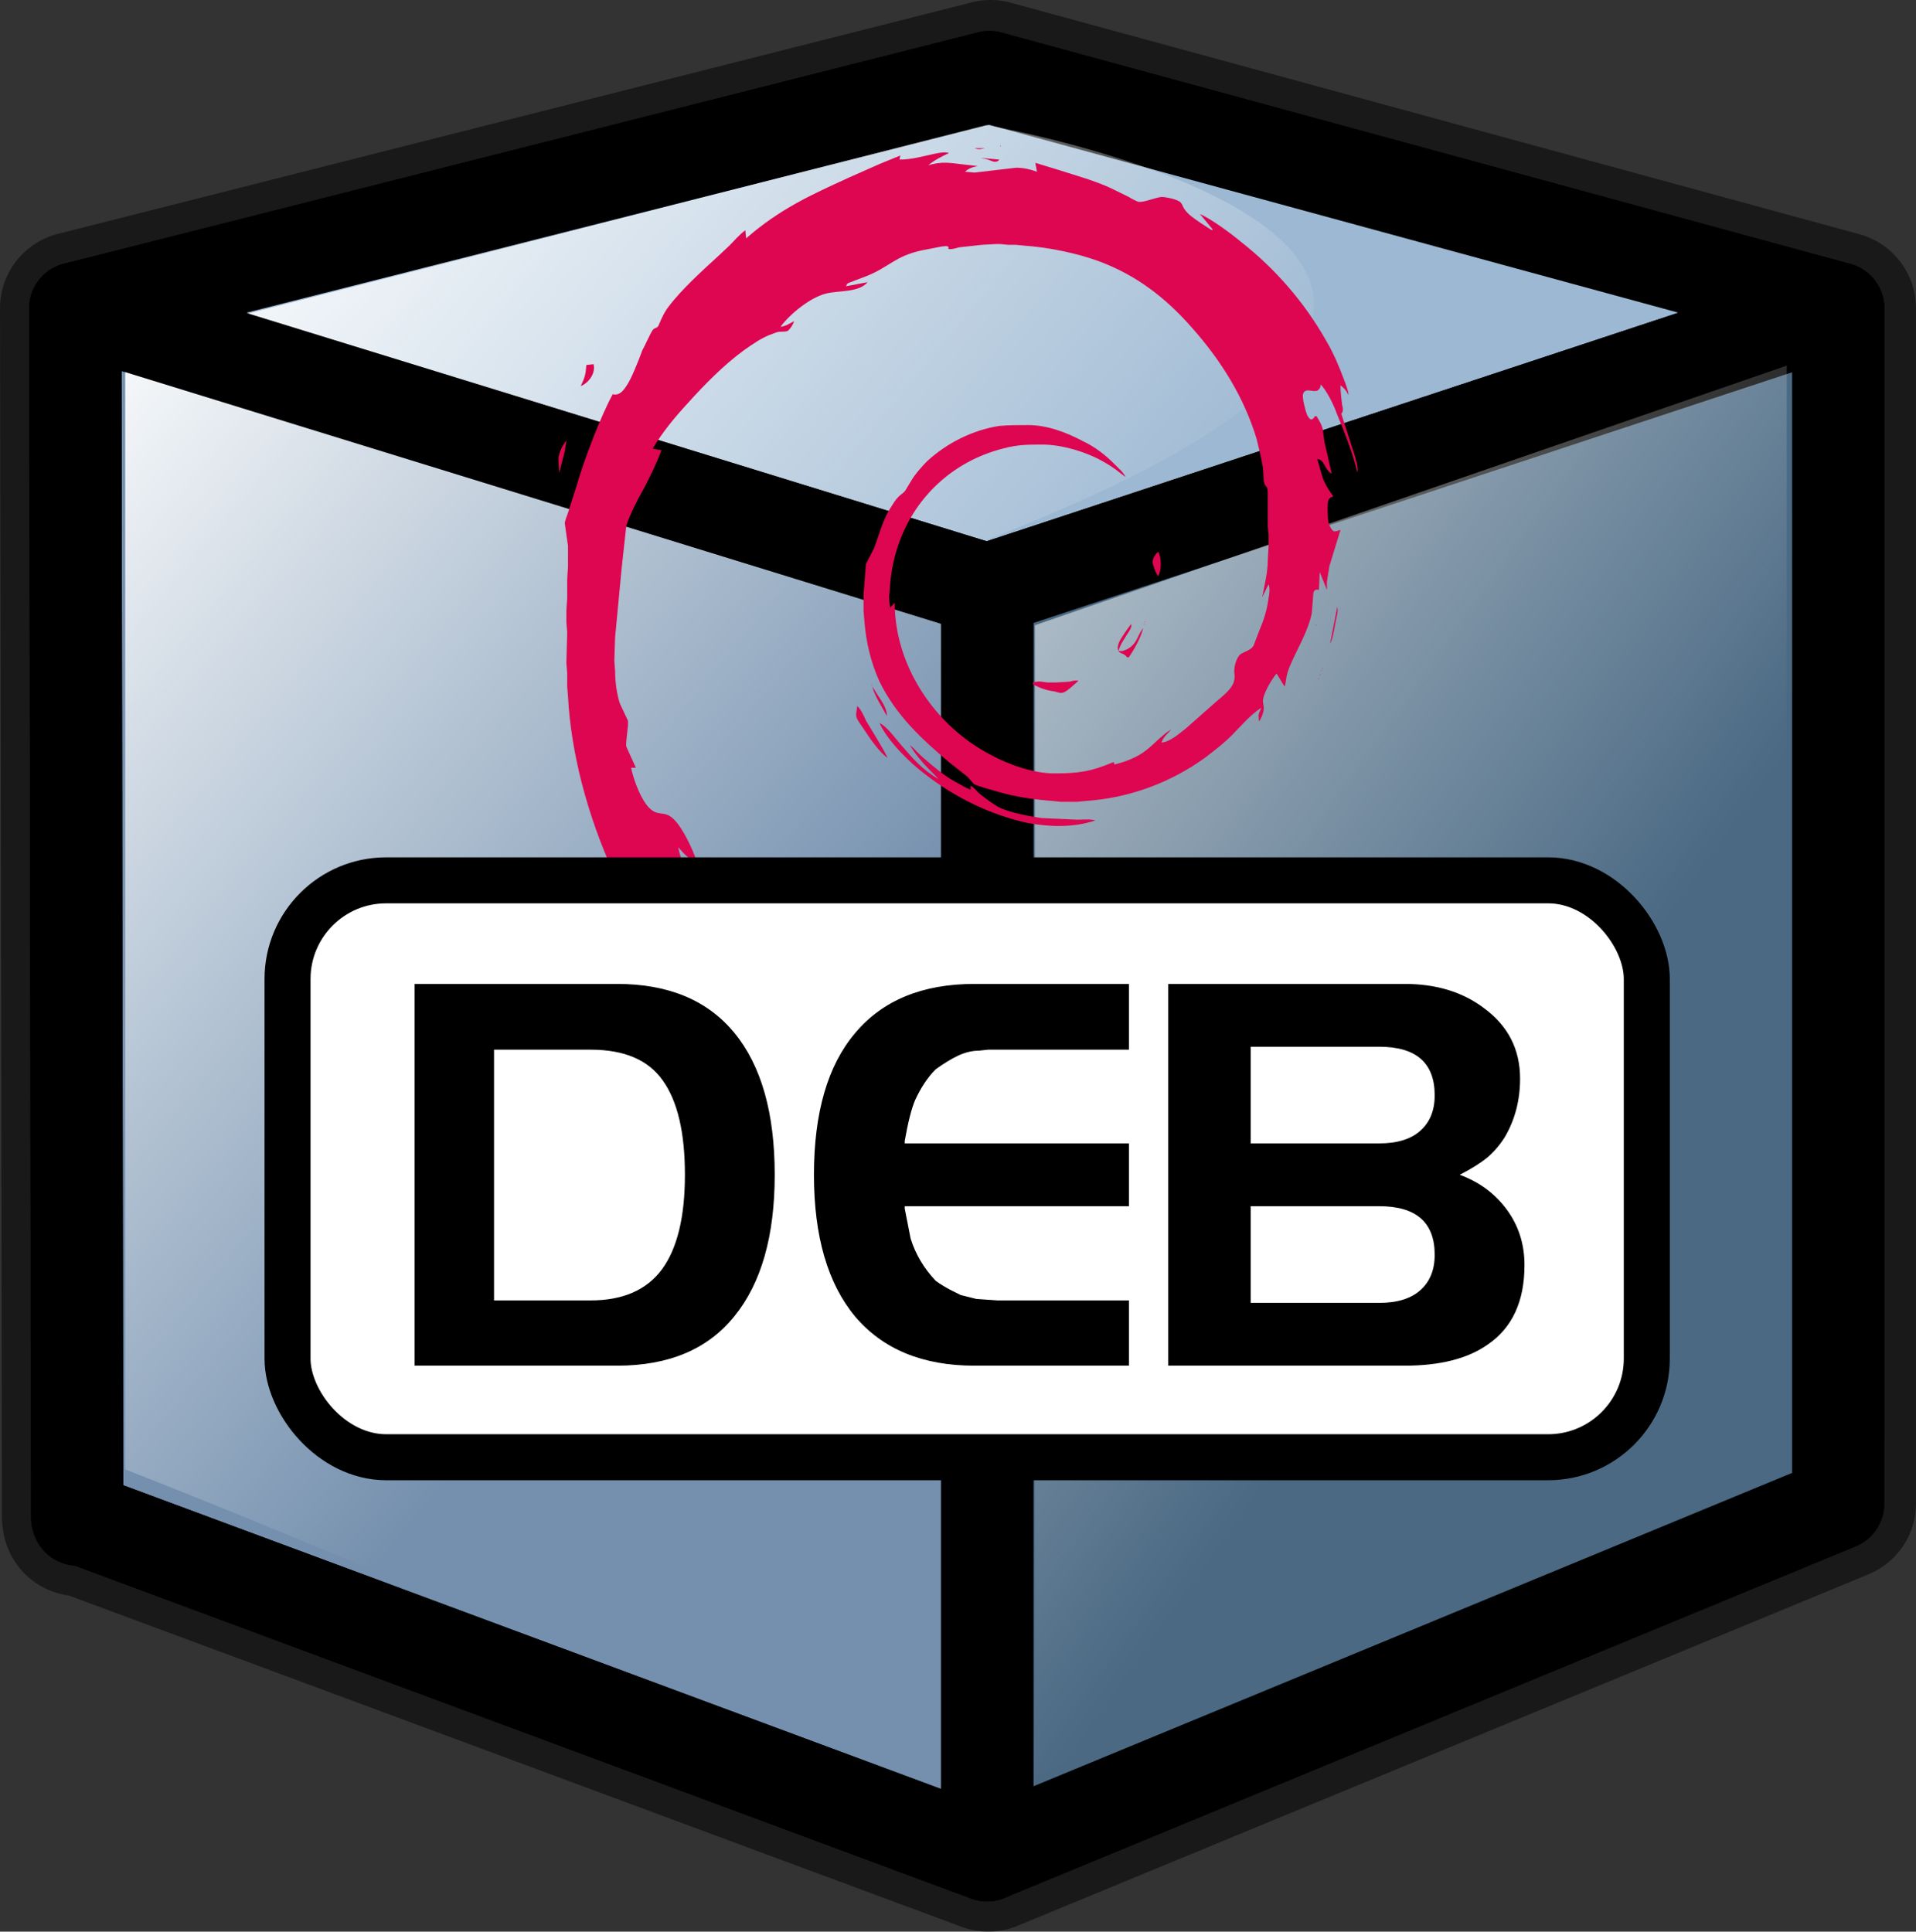 <?xml version="1.0" encoding="UTF-8" standalone="no"?>
<!-- Created with Inkscape (http://www.inkscape.org/) -->
<svg
   xmlns:dc="http://purl.org/dc/elements/1.1/"
   xmlns:cc="http://web.resource.org/cc/"
   xmlns:rdf="http://www.w3.org/1999/02/22-rdf-syntax-ns#"
   xmlns:svg="http://www.w3.org/2000/svg"
   xmlns="http://www.w3.org/2000/svg"
   xmlns:xlink="http://www.w3.org/1999/xlink"
   xmlns:sodipodi="http://sodipodi.sourceforge.net/DTD/sodipodi-0.dtd"
   xmlns:inkscape="http://www.inkscape.org/namespaces/inkscape"
   sodipodi:docname="deb.svg"
   sodipodi:docbase="/home/sept/svg"
   height="145.088"
   width="143.907"
   inkscape:version="0.45.1"
   sodipodi:version="0.32"
   id="svg1"
   inkscape:output_extension="org.inkscape.output.svg.inkscape"
   version="1.0">
  <rect width="100%" height="100%" fill="#333333" stroke="none"/>
  <defs
     id="defs3">
    <linearGradient
       id="linearGradient850">
      <stop
         id="stop851"
         offset="0"
         style="stop-color:#fbffff;stop-opacity:0;" />
      <stop
         id="stop852"
         offset="1"
         style="stop-color:#ffffff;stop-opacity:1;" />
    </linearGradient>
    <linearGradient
       gradientUnits="userSpaceOnUse"
       gradientTransform="matrix(0.793,0,0,1.071,-1.412,-1.739)"
       y2="11.503"
       x2="22.394"
       y1="74.459"
       x1="78.703"
       id="linearGradient859"
       xlink:href="#linearGradient850" />
    <linearGradient
       id="linearGradient839">
      <stop
         id="stop840"
         offset="0"
         style="stop-color:#46a046;stop-opacity:1;" />
      <stop
         id="stop841"
         offset="0.394"
         style="stop-color:#df421e;stop-opacity:1;" />
      <stop
         id="stop842"
         offset="0.72"
         style="stop-color:#ada7c8;stop-opacity:1;" />
      <stop
         id="stop843"
         offset="1"
         style="stop-color:#eed680;stop-opacity:1;" />
    </linearGradient>
    <linearGradient
       id="linearGradient833">
      <stop
         id="stop834"
         offset="0"
         style="stop-color:#00ff00;stop-opacity:1;" />
      <stop
         id="stop837"
         offset="0.308"
         style="stop-color:#ff0000;stop-opacity:1;" />
      <stop
         id="stop838"
         offset="0.75"
         style="stop-color:#7f8cff;stop-opacity:1;" />
      <stop
         id="stop835"
         offset="1"
         style="stop-color:#ffff00;stop-opacity:1;" />
    </linearGradient>
    <linearGradient
       gradientUnits="userSpaceOnUse"
       gradientTransform="matrix(0.673,0,0,1.261,-1.412,-1.739)"
       y2="16.549"
       x2="110.168"
       y1="79.338"
       x1="157.215"
       id="linearGradient836"
       xlink:href="#linearGradient850" />
    <linearGradient
       y2="0.019"
       x2="0.03"
       y1="0.669"
       x1="0.62"
       id="linearGradient855"
       xlink:href="#linearGradient850" />
    <linearGradient
       y2="0.292"
       x2="0.675"
       y1="0.92"
       x1="0.393"
       id="linearGradient853"
       xlink:href="#linearGradient850" />
  </defs>
  <sodipodi:namedview
     inkscape:current-layer="svg1"
     inkscape:window-y="34"
     inkscape:window-x="469"
     gridspacingy="1mm"
     gridspacingx="1mm"
     snaptogrid="false"
     showgrid="true"
     inkscape:window-height="653"
     inkscape:window-width="751"
     inkscape:cy="86.627696"
     inkscape:cx="65.758479"
     inkscape:zoom="2.5117188"
     inkscape:pageshadow="2"
     inkscape:pageopacity="0.0"
     borderopacity="1.0"
     bordercolor="#666666"
     pagecolor="#ffffff"
     id="base" />
  <path
     id="path874"
     d="M 74.401,5.759 L 5.759,23.15 L 5.903,113.962 L 5.931,113.962 L 5.931,114.135 L 6.19,114.078 L 74.228,139.329 L 138.148,112.926 L 138.148,107.657 L 138.148,23.15 L 74.401,5.759 z "
     style="font-size:40px;fill:none;stroke:#000000;stroke-width:11.517;stroke-linejoin:round;stroke-opacity:0.5;font-family:Trek" />
  <path
     sodipodi:nodetypes="ccccc"
     id="path633"
     d="M 138.067,23.168 L 138.067,107.668 L 76.378,94.097 L 74.312,5.791 L 138.067,23.168 z "
     style="font-size:12px;fill:#515151;fill-rule:evenodd;stroke:#000000;stroke-width:6.929;stroke-linecap:round;stroke-linejoin:round" />
  <path
     sodipodi:nodetypes="ccccc"
     id="path631"
     d="M 5.656,23.168 L 74.312,5.791 L 78.71,97.105 L 5.836,114.145 L 5.656,23.168 z "
     style="font-size:12px;fill:#4a494d;fill-rule:evenodd;stroke:#000000;stroke-width:6.929;stroke-linecap:round;stroke-linejoin:round" />
  <path
     sodipodi:nodetypes="ccccc"
     id="path640"
     d="M 74.144,44.293 L 138.067,23.168 L 74.312,5.791 L 5.656,23.168 L 74.144,44.293 z "
     style="font-size:12px;fill:#9db8d2;fill-rule:evenodd;stroke:#000000;stroke-width:6.929;stroke-linecap:round;stroke-linejoin:round" />
  <path
     sodipodi:nodetypes="ccccc"
     id="path627"
     d="M 138.067,23.168 L 138.067,112.949 L 74.144,139.355 L 74.144,44.293 L 138.067,23.168 z "
     style="font-size:12px;fill:#4b6983;fill-rule:evenodd;stroke:#000000;stroke-width:6.929;stroke-linecap:round;stroke-linejoin:round" />
  <path
     sodipodi:nodetypes="ccccc"
     id="path629"
     d="M 74.144,44.293 L 74.144,139.355 L 5.797,113.971 L 5.656,23.168 L 74.144,44.293 z "
     style="font-size:12px;fill:#7590ae;fill-rule:evenodd;stroke:#000000;stroke-width:6.929;stroke-linecap:round;stroke-linejoin:round" />
  <path
     sodipodi:nodetypes="ccccc"
     id="path892"
     d="M 74.059,9.397 L 9.403,25.907 L 9.403,110.365 C 76.699,136.767 87.907,154.088 70.706,41.851 C 131.656,19.394 74.059,9.397 74.059,9.397 z "
     style="fill:url(#linearGradient859);fill-opacity:1;fill-rule:evenodd;stroke:none;stroke-width:1pt;stroke-linecap:butt;stroke-linejoin:miter;stroke-opacity:1" />
  <path
     sodipodi:nodetypes="cccccc"
     id="path849"
     d="M 77.727,46.964 L 77.727,133.318 C 77.981,133.318 104.824,123.188 117.232,110.526 C 129.894,100.144 134.199,79.125 134.199,79.125 L 134.199,27.464 L 77.727,46.964 z "
     style="fill:url(#linearGradient836);fill-opacity:0.75;fill-rule:evenodd;stroke:none;stroke-width:1pt;stroke-linecap:butt;stroke-linejoin:miter;stroke-opacity:1" />
  <path
     sodipodi:nodetypes="ccccc"
     id="path852"
     d="M 74.144,44.293 L 74.144,139.355 L 5.797,113.971 L 5.656,23.168 L 74.144,44.293 z "
     style="font-size:12px;fill:none;fill-rule:evenodd;stroke:#000000;stroke-width:6.929;stroke-linecap:round;stroke-linejoin:round" />
  <path
     id="selection_to_path"
     d="M 75.181,10.95 C 75.181,10.95 75.122,11.011 75.122,11.011 C 75.122,11.011 75.122,10.95 75.122,10.95 C 75.122,10.95 75.181,10.95 75.181,10.95 z M 73.981,11.133 C 73.681,11.194 73.501,11.256 73.201,11.133 C 73.201,11.133 73.981,11.133 73.981,11.133 z M 70.141,11.56 C 70.441,11.499 70.981,11.377 71.281,11.499 C 70.741,11.743 70.141,12.048 69.721,12.414 C 70.741,12.109 71.341,12.231 72.361,12.353 C 72.361,12.353 73.442,12.475 73.442,12.475 C 73.082,12.536 72.722,12.658 72.481,12.901 C 72.481,12.901 73.201,12.963 73.201,12.963 C 73.201,12.963 76.322,12.597 76.322,12.597 C 76.862,12.597 77.401,12.719 77.882,12.901 C 77.882,12.901 77.761,12.231 77.761,12.231 C 77.761,12.231 79.562,12.78 79.562,12.78 C 80.882,13.207 82.021,13.512 83.282,14.061 C 83.282,14.061 84.782,14.793 84.782,14.793 C 84.962,14.914 85.322,15.097 85.502,15.159 C 85.921,15.219 86.702,14.853 87.242,14.793 C 87.542,14.793 88.502,14.976 88.682,15.219 C 88.862,15.402 88.802,15.646 89.342,16.134 C 89.762,16.5 90.542,16.988 91.022,17.293 C 91.022,17.293 91.082,17.232 91.082,17.232 C 91.082,17.232 90.122,16.073 90.122,16.073 C 90.962,16.439 92.462,17.536 93.182,18.147 C 95.763,20.159 97.983,22.72 99.602,25.586 C 100.142,26.501 100.562,27.478 100.922,28.453 C 101.043,28.758 101.282,29.368 101.282,29.673 C 101.102,29.307 100.982,29.185 100.683,28.941 C 100.683,29.49 100.742,29.855 100.802,30.404 C 100.863,30.648 100.922,30.893 100.742,31.076 C 100.742,31.076 101.762,34.247 101.762,34.247 C 101.822,34.551 102.063,35.162 101.942,35.466 C 101.642,34.125 100.922,32.295 100.382,31.014 C 100.203,30.466 99.602,29.246 99.183,28.88 C 99.183,29.002 99.183,29.124 99.062,29.246 C 98.762,29.612 98.042,29.002 97.862,29.612 C 97.803,29.917 98.042,30.831 98.163,31.136 C 98.342,31.502 98.522,31.685 98.762,31.259 C 98.762,31.259 98.882,31.259 98.882,31.259 C 99.483,32.234 99.303,32.174 99.483,33.21 C 99.483,33.21 100.023,35.588 100.023,35.588 C 99.422,35.222 99.483,34.491 98.942,34.491 C 98.942,34.491 99.362,35.954 99.362,35.954 C 99.663,36.625 99.782,36.747 100.142,37.296 C 99.962,37.356 99.902,37.356 99.782,37.539 C 99.663,37.845 99.722,38.943 99.782,39.248 C 99.843,39.43 99.962,39.796 100.203,39.918 C 100.323,39.918 100.562,39.857 100.683,39.796 C 100.683,39.796 99.843,42.54 99.843,42.54 C 99.843,42.54 99.663,43.699 99.663,43.699 C 99.663,43.699 99.663,44.31 99.663,44.31 C 99.663,44.31 99.122,42.967 99.122,42.967 C 99.122,42.967 99.062,44.31 99.062,44.31 C 98.823,44.248 98.702,44.31 98.643,44.553 C 98.643,44.553 98.522,46.078 98.522,46.078 C 98.222,47.481 97.443,48.7 96.902,49.981 C 96.542,50.773 96.603,51.322 96.482,51.566 C 96.482,51.566 95.882,50.59 95.882,50.59 C 95.522,51.018 94.802,52.177 94.862,52.725 C 94.862,52.725 94.923,53.152 94.923,53.152 C 94.923,53.518 94.743,53.945 94.563,54.189 C 94.502,53.518 94.502,53.762 94.743,53.152 C 93.903,53.701 93.242,54.494 92.522,55.225 C 91.922,55.835 91.202,56.384 90.482,56.933 C 88.022,58.702 85.142,59.8 82.202,60.104 C 82.202,60.104 80.882,60.226 80.882,60.226 C 80.882,60.226 79.682,60.226 79.682,60.226 C 79.682,60.226 79.081,60.165 79.081,60.165 C 77.581,60.043 76.261,59.86 74.821,59.434 C 74.462,59.312 73.442,59.068 73.141,58.885 C 73.141,58.885 72.661,58.336 72.661,58.336 C 72.661,58.336 71.341,57.299 71.341,57.299 C 69.241,55.531 67.321,53.762 66.061,51.201 C 65.401,49.737 65.041,48.213 64.921,46.627 C 64.921,46.627 64.861,45.895 64.861,45.895 C 64.861,45.895 64.861,44.614 64.861,44.614 C 64.861,44.614 65.041,42.357 65.041,42.357 C 65.041,42.357 65.641,41.199 65.641,41.199 C 66.061,40.101 66.301,39.003 66.961,38.028 C 67.501,37.113 67.741,37.174 67.982,36.869 C 67.982,36.869 68.461,36.077 68.461,36.077 C 68.701,35.649 69.241,35.039 69.601,34.674 C 71.101,33.271 73.082,32.295 75.061,31.991 C 75.782,31.929 76.502,31.929 77.221,31.929 C 78.662,31.929 80.101,32.478 81.362,33.149 C 82.262,33.576 83.041,34.185 83.762,34.917 C 84.062,35.222 84.361,35.466 84.541,35.832 C 83.881,35.345 83.642,35.1 82.861,34.674 C 81.602,33.942 79.742,33.393 78.301,33.393 C 77.162,33.393 76.441,33.393 75.302,33.698 C 71.521,34.674 68.581,37.418 67.381,41.199 C 67.081,42.175 66.901,43.15 66.841,44.127 C 66.841,44.127 66.781,44.858 66.781,44.858 C 66.781,44.858 66.841,45.651 66.841,45.651 C 66.841,45.651 67.201,45.285 67.201,45.285 C 67.201,50.041 70.261,54.554 74.401,56.689 C 75.721,57.421 77.642,58.091 79.141,58.091 C 81.001,58.091 81.902,57.97 83.642,57.238 C 83.642,57.238 83.701,57.421 83.701,57.421 C 84.482,57.238 85.442,56.872 86.042,56.384 C 86.702,55.897 87.302,55.165 87.962,54.799 C 87.722,55.103 87.362,55.348 87.242,55.774 C 87.902,55.714 88.562,55.103 89.042,54.737 C 89.042,54.737 91.322,52.725 91.322,52.725 C 91.802,52.298 92.582,51.749 92.703,51.079 C 92.762,50.773 92.703,50.652 92.703,50.407 C 92.703,49.981 92.882,49.371 93.182,49.127 C 93.482,48.944 93.962,48.822 94.142,48.517 C 94.142,48.517 94.563,47.419 94.563,47.419 C 94.923,46.566 95.162,45.834 95.282,44.919 C 95.342,44.553 95.402,44.248 95.282,43.882 C 95.282,43.882 94.802,44.858 94.802,44.858 C 94.982,43.882 95.222,43.029 95.222,42.053 C 95.222,42.053 95.282,41.016 95.282,41.016 C 95.282,41.016 95.282,40.162 95.282,40.162 C 95.282,40.162 95.222,39.552 95.222,39.552 C 95.222,39.552 95.222,37.113 95.222,37.113 C 95.222,36.32 95.042,36.747 94.923,36.137 C 94.923,36.137 94.862,35.162 94.862,35.162 C 94.743,34.43 94.563,33.698 94.382,32.966 C 93.422,29.795 91.683,27.05 89.522,24.611 C 87.542,22.354 85.322,20.647 82.501,19.61 C 80.821,19 78.722,18.574 76.921,18.451 C 76.921,18.451 76.322,18.391 76.322,18.391 C 76.322,18.391 75.721,18.391 75.721,18.391 C 75.721,18.391 75.122,18.33 75.122,18.33 C 75.122,18.33 74.821,18.33 74.821,18.33 C 74.821,18.33 73.742,18.391 73.742,18.391 C 73.742,18.391 72.062,18.574 72.062,18.574 C 71.821,18.634 71.461,18.757 71.222,18.696 C 71.341,18.391 70.921,18.513 70.741,18.513 C 70.741,18.513 69.182,18.817 69.182,18.817 C 67.261,19.244 66.781,20.037 65.161,20.708 C 65.161,20.708 63.721,21.257 63.721,21.257 C 63.601,21.318 63.601,21.379 63.541,21.501 C 63.541,21.501 65.161,21.196 65.161,21.196 C 64.501,21.989 63.001,21.806 62.04,22.049 C 60.841,22.354 59.34,23.575 58.621,24.55 C 59.041,24.49 59.281,24.307 59.641,24.124 C 59.581,24.367 59.34,24.733 59.16,24.854 C 59.041,24.916 58.741,24.916 58.621,24.916 C 58.381,24.916 58.14,25.037 57.96,25.099 C 57.241,25.343 56.46,25.892 55.861,26.318 C 54.361,27.416 52.921,28.88 51.66,30.283 C 50.7,31.319 49.741,32.478 49.021,33.698 C 49.021,33.698 49.68,33.819 49.68,33.819 C 49.32,34.796 48.84,35.771 48.361,36.686 C 47.94,37.418 47.28,38.699 47.04,39.492 C 47.04,39.492 46.681,42.784 46.681,42.784 C 46.681,42.784 46.26,47.236 46.26,47.236 C 46.26,47.236 46.2,47.847 46.2,47.847 C 46.2,47.847 46.141,49.615 46.141,49.615 C 46.141,49.615 46.2,50.407 46.2,50.407 C 46.2,51.201 46.321,52.115 46.56,52.847 C 46.56,52.847 47.161,54.128 47.161,54.128 C 47.22,54.554 46.98,55.652 47.04,56.08 C 47.04,56.08 47.76,57.665 47.76,57.665 C 47.76,57.665 47.4,57.665 47.4,57.665 C 47.58,58.58 48.24,60.409 49.021,60.897 C 49.561,61.263 49.98,60.897 50.64,61.568 C 51.3,62.239 52.02,63.764 52.321,64.679 C 51.601,64.496 51.421,64.13 50.941,63.641 C 51.121,64.617 51.54,65.41 52.081,66.264 C 52.081,66.264 52.741,67.301 52.741,67.301 C 52.921,67.667 52.441,67.788 52.56,68.154 C 52.68,68.703 53.52,69.252 53.88,69.679 C 53.58,69.557 53.341,69.557 53.461,69.984 C 53.52,70.227 53.821,70.655 53.941,70.899 C 53.941,70.899 55.56,73.216 55.56,73.216 C 55.801,73.582 56.28,74.192 56.46,74.558 C 56.46,74.558 56.821,74.07 56.821,74.07 C 56.821,74.07 56.94,74.619 56.94,74.619 C 57.181,75.411 57.721,76.143 58.201,76.815 C 58.501,77.241 58.621,77.607 59.16,77.607 C 59.281,77.607 59.701,77.607 59.82,77.668 C 59.941,77.729 60.121,77.973 60.18,78.094 C 60.421,78.4 60.541,78.522 60.841,78.826 C 61.501,79.498 61.921,79.803 62.821,80.169 C 62.821,80.169 62.22,81.022 62.22,81.022 C 62.761,81.144 63.481,81.449 63.901,81.754 C 63.901,81.754 64.741,82.363 64.741,82.363 C 64.741,82.363 66.421,83.157 66.421,83.157 C 66.421,83.157 65.941,82.181 65.941,82.181 C 66.541,82.608 67.142,83.401 67.681,83.95 C 68.221,84.499 69.241,85.291 69.961,85.596 C 71.161,86.145 72.722,86.389 74.041,86.633 C 74.521,86.694 76.021,86.999 76.381,87.182 C 76.381,87.182 75.241,87.121 75.241,87.121 C 75.241,87.121 74.102,87.121 74.102,87.121 C 74.102,87.121 73.201,87.059 73.201,87.059 C 68.761,86.999 63.841,84.865 60.18,82.363 C 52.081,76.875 46.141,68.337 43.68,58.763 C 43.14,56.629 42.78,54.494 42.66,52.298 C 42.66,52.298 42.601,51.566 42.601,51.566 C 42.601,51.566 42.601,50.59 42.601,50.59 C 42.601,50.59 42.54,49.798 42.54,49.798 C 42.54,49.798 42.601,47.481 42.601,47.481 C 42.601,47.481 42.54,46.749 42.54,46.749 C 42.54,46.749 42.54,45.834 42.54,45.834 C 42.54,45.834 42.601,44.919 42.601,44.919 C 42.601,44.919 42.601,43.516 42.601,43.516 C 42.601,43.516 42.66,42.54 42.66,42.54 C 42.66,42.54 42.66,41.016 42.66,41.016 C 42.66,41.016 42.421,39.309 42.421,39.309 C 42.421,39.126 42.601,38.699 42.66,38.516 C 42.66,38.516 43.32,36.442 43.32,36.442 C 43.86,34.551 45.12,31.259 46.02,29.612 C 46.501,29.734 46.8,29.368 47.04,29.002 C 47.4,28.514 48,26.99 48.24,26.318 C 48.42,26.014 48.84,25.037 49.021,24.794 C 49.14,24.611 49.32,24.671 49.44,24.49 C 49.44,24.49 49.68,23.941 49.68,23.941 C 49.86,23.575 49.98,23.33 50.221,23.026 C 51.18,21.745 52.801,20.281 54.001,19.183 C 54.001,19.183 54.781,18.451 54.781,18.451 C 55.141,18.085 55.56,17.598 55.981,17.293 C 55.981,17.293 56.041,17.902 56.041,17.902 C 58.561,15.708 60.841,14.671 63.781,13.329 C 63.781,13.329 66.122,12.292 66.122,12.292 C 66.122,12.292 67.621,11.682 67.621,11.682 C 67.621,11.682 67.561,11.988 67.561,11.988 C 68.461,11.988 69.301,11.743 70.141,11.56 z M 75.061,11.988 C 74.821,12.292 74.521,12.109 74.221,11.988 C 74.221,11.988 73.681,11.865 73.681,11.865 C 73.681,11.865 75.061,11.988 75.061,11.988 z M 44.58,27.355 C 44.76,28.026 44.22,28.758 43.621,29.002 C 43.92,28.331 43.98,28.209 44.04,27.416 C 44.04,27.416 44.58,27.355 44.58,27.355 z M 42.421,33.881 C 42.421,33.881 42,35.528 42,35.528 C 42,35.528 41.94,34.43 41.94,34.43 C 42,33.942 42.24,33.454 42.54,33.088 C 42.54,33.088 42.421,33.881 42.421,33.881 z M 86.702,42.723 C 86.702,42.601 86.581,42.418 86.581,42.297 C 86.522,41.992 86.761,41.626 87.002,41.443 C 87.242,41.931 87.242,42.784 87.002,43.272 C 86.822,43.089 86.822,42.967 86.702,42.723 z M 99.062,45.955 C 99.062,45.955 99.062,45.589 99.062,45.589 C 99.062,45.589 99.062,45.955 99.062,45.955 z M 100.382,46.383 C 100.262,46.87 100.142,47.968 99.902,48.334 C 99.902,48.334 100.442,45.589 100.442,45.589 C 100.503,45.834 100.442,46.138 100.382,46.383 z M 86.042,46.687 C 86.042,46.687 85.982,46.749 85.982,46.749 C 85.982,46.749 85.982,46.687 85.982,46.687 C 85.982,46.687 86.042,46.687 86.042,46.687 z M 84.721,47.541 C 84.422,48.03 84.182,48.334 84.002,48.883 C 84.302,48.944 84.361,48.883 84.662,48.761 C 85.442,48.334 85.381,47.785 85.862,47.176 C 85.682,47.907 85.202,48.761 84.782,49.371 C 84.782,49.371 84.662,49.371 84.662,49.371 C 84.361,49.005 84.122,49.127 84.002,48.883 C 83.881,48.639 84.002,48.395 84.062,48.213 C 84.242,47.847 84.721,47.176 84.962,46.87 C 85.022,47.115 84.842,47.358 84.721,47.541 z M 85.982,46.87 C 85.982,46.87 85.921,46.932 85.921,46.932 C 85.921,46.932 85.921,46.87 85.921,46.87 C 85.921,46.87 85.982,46.87 85.982,46.87 z M 98.882,46.932 C 98.882,46.932 98.823,46.993 98.823,46.993 C 98.823,46.993 98.823,46.932 98.823,46.932 C 98.823,46.932 98.882,46.932 98.882,46.932 z M 99.362,50.164 C 99.362,50.164 99.303,50.224 99.303,50.224 C 99.303,50.224 99.303,50.164 99.303,50.164 C 99.303,50.164 99.362,50.164 99.362,50.164 z M 99.303,50.347 C 99.303,50.347 99.242,50.407 99.242,50.407 C 99.242,50.407 99.242,50.347 99.242,50.347 C 99.242,50.347 99.303,50.347 99.303,50.347 z M 99.183,50.652 C 99.183,50.652 99.122,50.713 99.122,50.713 C 99.122,50.713 99.122,50.652 99.122,50.652 C 99.122,50.652 99.183,50.652 99.183,50.652 z M 99.062,50.956 C 99.062,50.956 99.003,51.018 99.003,51.018 C 99.003,51.018 99.003,50.956 99.003,50.956 C 99.003,50.956 99.062,50.956 99.062,50.956 z M 78.662,51.262 C 78.662,51.262 79.322,51.262 79.322,51.262 C 79.322,51.262 80.342,51.201 80.342,51.201 C 80.582,51.139 80.762,51.079 81.001,51.139 C 80.702,51.383 80.222,51.871 79.922,51.994 C 79.682,52.115 79.441,51.994 79.202,51.932 C 78.662,51.871 78.061,51.688 77.581,51.383 C 77.581,51.383 77.581,51.262 77.581,51.262 C 78.061,51.139 78.182,51.201 78.662,51.262 z M 65.521,51.445 C 65.521,51.445 65.461,51.505 65.461,51.505 C 65.461,51.505 65.461,51.445 65.461,51.445 C 65.461,51.445 65.521,51.445 65.521,51.445 z M 65.941,52.237 C 66.181,52.603 66.661,53.274 66.601,53.762 C 66.301,53.213 65.641,52.177 65.521,51.566 C 65.521,51.566 65.941,52.237 65.941,52.237 z M 65.041,54.128 C 65.401,54.737 66.481,56.446 66.661,56.933 C 66.001,56.446 65.341,55.469 64.861,54.737 C 64.741,54.554 64.321,54.006 64.321,53.823 C 64.261,53.64 64.381,53.213 64.381,53.03 C 64.621,53.213 64.921,53.823 65.041,54.128 z M 67.681,55.957 C 68.581,56.995 69.301,57.848 70.501,58.519 C 70.501,58.519 69.661,57.665 69.661,57.665 C 69.301,57.299 68.581,56.446 68.342,55.957 C 68.701,56.263 69.002,56.629 69.362,56.933 C 70.141,57.604 70.921,58.274 71.821,58.763 C 72.181,58.946 72.541,59.189 72.902,59.312 C 72.902,59.312 72.902,59.006 72.902,59.006 C 73.201,59.189 73.262,59.312 73.501,59.555 C 73.861,59.86 74.521,60.348 74.942,60.592 C 75.721,61.019 77.342,61.324 78.241,61.446 C 78.241,61.446 80.882,61.568 80.882,61.568 C 81.242,61.568 81.962,61.507 82.262,61.629 C 80.582,62.178 78.842,62.117 77.162,61.812 C 74.401,61.202 71.761,59.921 69.481,58.153 C 68.342,57.299 66.661,55.652 66.061,54.311 C 66.601,54.554 67.261,55.469 67.681,55.957 z "
     style="fill:#de0551;fill-opacity:1;stroke:none;stroke-width:0.549;stroke-miterlimit:4" />
  <rect
     rx="7.411"
     y="66.124"
     x="21.596"
     ry="7.411"
     height="43.332"
     width="102.092"
     id="rect853"
     style="fill:#ffffff;fill-rule:evenodd;stroke:#000000;stroke-width:3.455" />
  <path
     id="path889"
     d="M 87.745,102.578 L 87.745,73.905 L 105.509,73.905 C 107.868,73.905 109.845,74.507 111.442,75.711 C 113.261,77.038 114.17,78.807 114.17,81.018 C 114.17,82.639 113.789,84.101 113.027,85.404 C 112.659,85.993 112.216,86.509 111.7,86.951 C 111.184,87.369 110.497,87.799 109.637,88.241 C 111.111,88.782 112.29,89.654 113.175,90.858 C 114.059,92.062 114.501,93.45 114.501,95.023 C 114.501,97.75 113.58,99.74 111.737,100.993 C 110.239,102.05 108.162,102.578 105.509,102.578 L 87.745,102.578 z M 103.592,85.883 C 104.944,85.883 105.976,85.563 106.688,84.924 C 107.401,84.286 107.757,83.401 107.757,82.271 C 107.757,79.838 106.369,78.622 103.592,78.622 L 93.936,78.622 L 93.936,85.883 L 103.592,85.883 z M 103.592,97.861 C 104.944,97.861 105.976,97.541 106.688,96.902 C 107.401,96.264 107.757,95.379 107.757,94.249 C 107.757,91.816 106.369,90.6 103.592,90.6 L 93.936,90.6 L 93.936,97.861 L 103.592,97.861 z M 84.796,90.6 L 67.954,90.6 L 67.954,90.784 L 68.396,93.033 C 68.764,94.212 69.391,95.268 70.276,96.202 C 70.472,96.35 70.656,96.472 70.828,96.571 C 71.148,96.767 71.59,97.001 72.155,97.271 L 73.334,97.566 L 74.919,97.676 L 84.796,97.676 L 84.796,102.578 L 73.187,102.578 C 69.305,102.578 66.32,101.35 64.231,98.893 C 62.167,96.411 61.135,92.861 61.135,88.241 C 61.135,83.573 62.167,80.023 64.231,77.59 C 66.295,75.133 69.28,73.905 73.187,73.905 L 84.796,73.905 L 84.796,78.843 L 74.919,78.843 L 74.219,78.843 L 73.519,78.917 C 73.027,78.917 72.511,79.04 71.971,79.286 C 71.455,79.531 70.89,79.875 70.276,80.318 C 69.686,80.907 69.17,81.681 68.728,82.639 C 68.457,83.278 68.199,84.298 67.954,85.698 L 67.954,85.883 L 84.796,85.883 L 84.796,90.6 z M 31.136,73.905 L 46.357,73.905 C 50.214,73.905 53.15,75.133 55.165,77.59 C 57.18,80.047 58.187,83.598 58.187,88.241 C 58.187,92.836 57.18,96.374 55.165,98.856 C 53.175,101.337 50.239,102.578 46.357,102.578 L 31.136,102.578 L 31.136,73.905 z M 37.106,97.676 L 44.366,97.676 C 46.774,97.676 48.556,96.902 49.71,95.354 C 50.865,93.782 51.443,91.411 51.443,88.241 C 51.443,85.072 50.89,82.713 49.784,81.165 C 48.703,79.617 46.897,78.843 44.366,78.843 L 37.106,78.843 L 37.106,97.676 z "
     style="font-size:40px;stroke-width:1pt;font-family:Trek" />
</svg>
